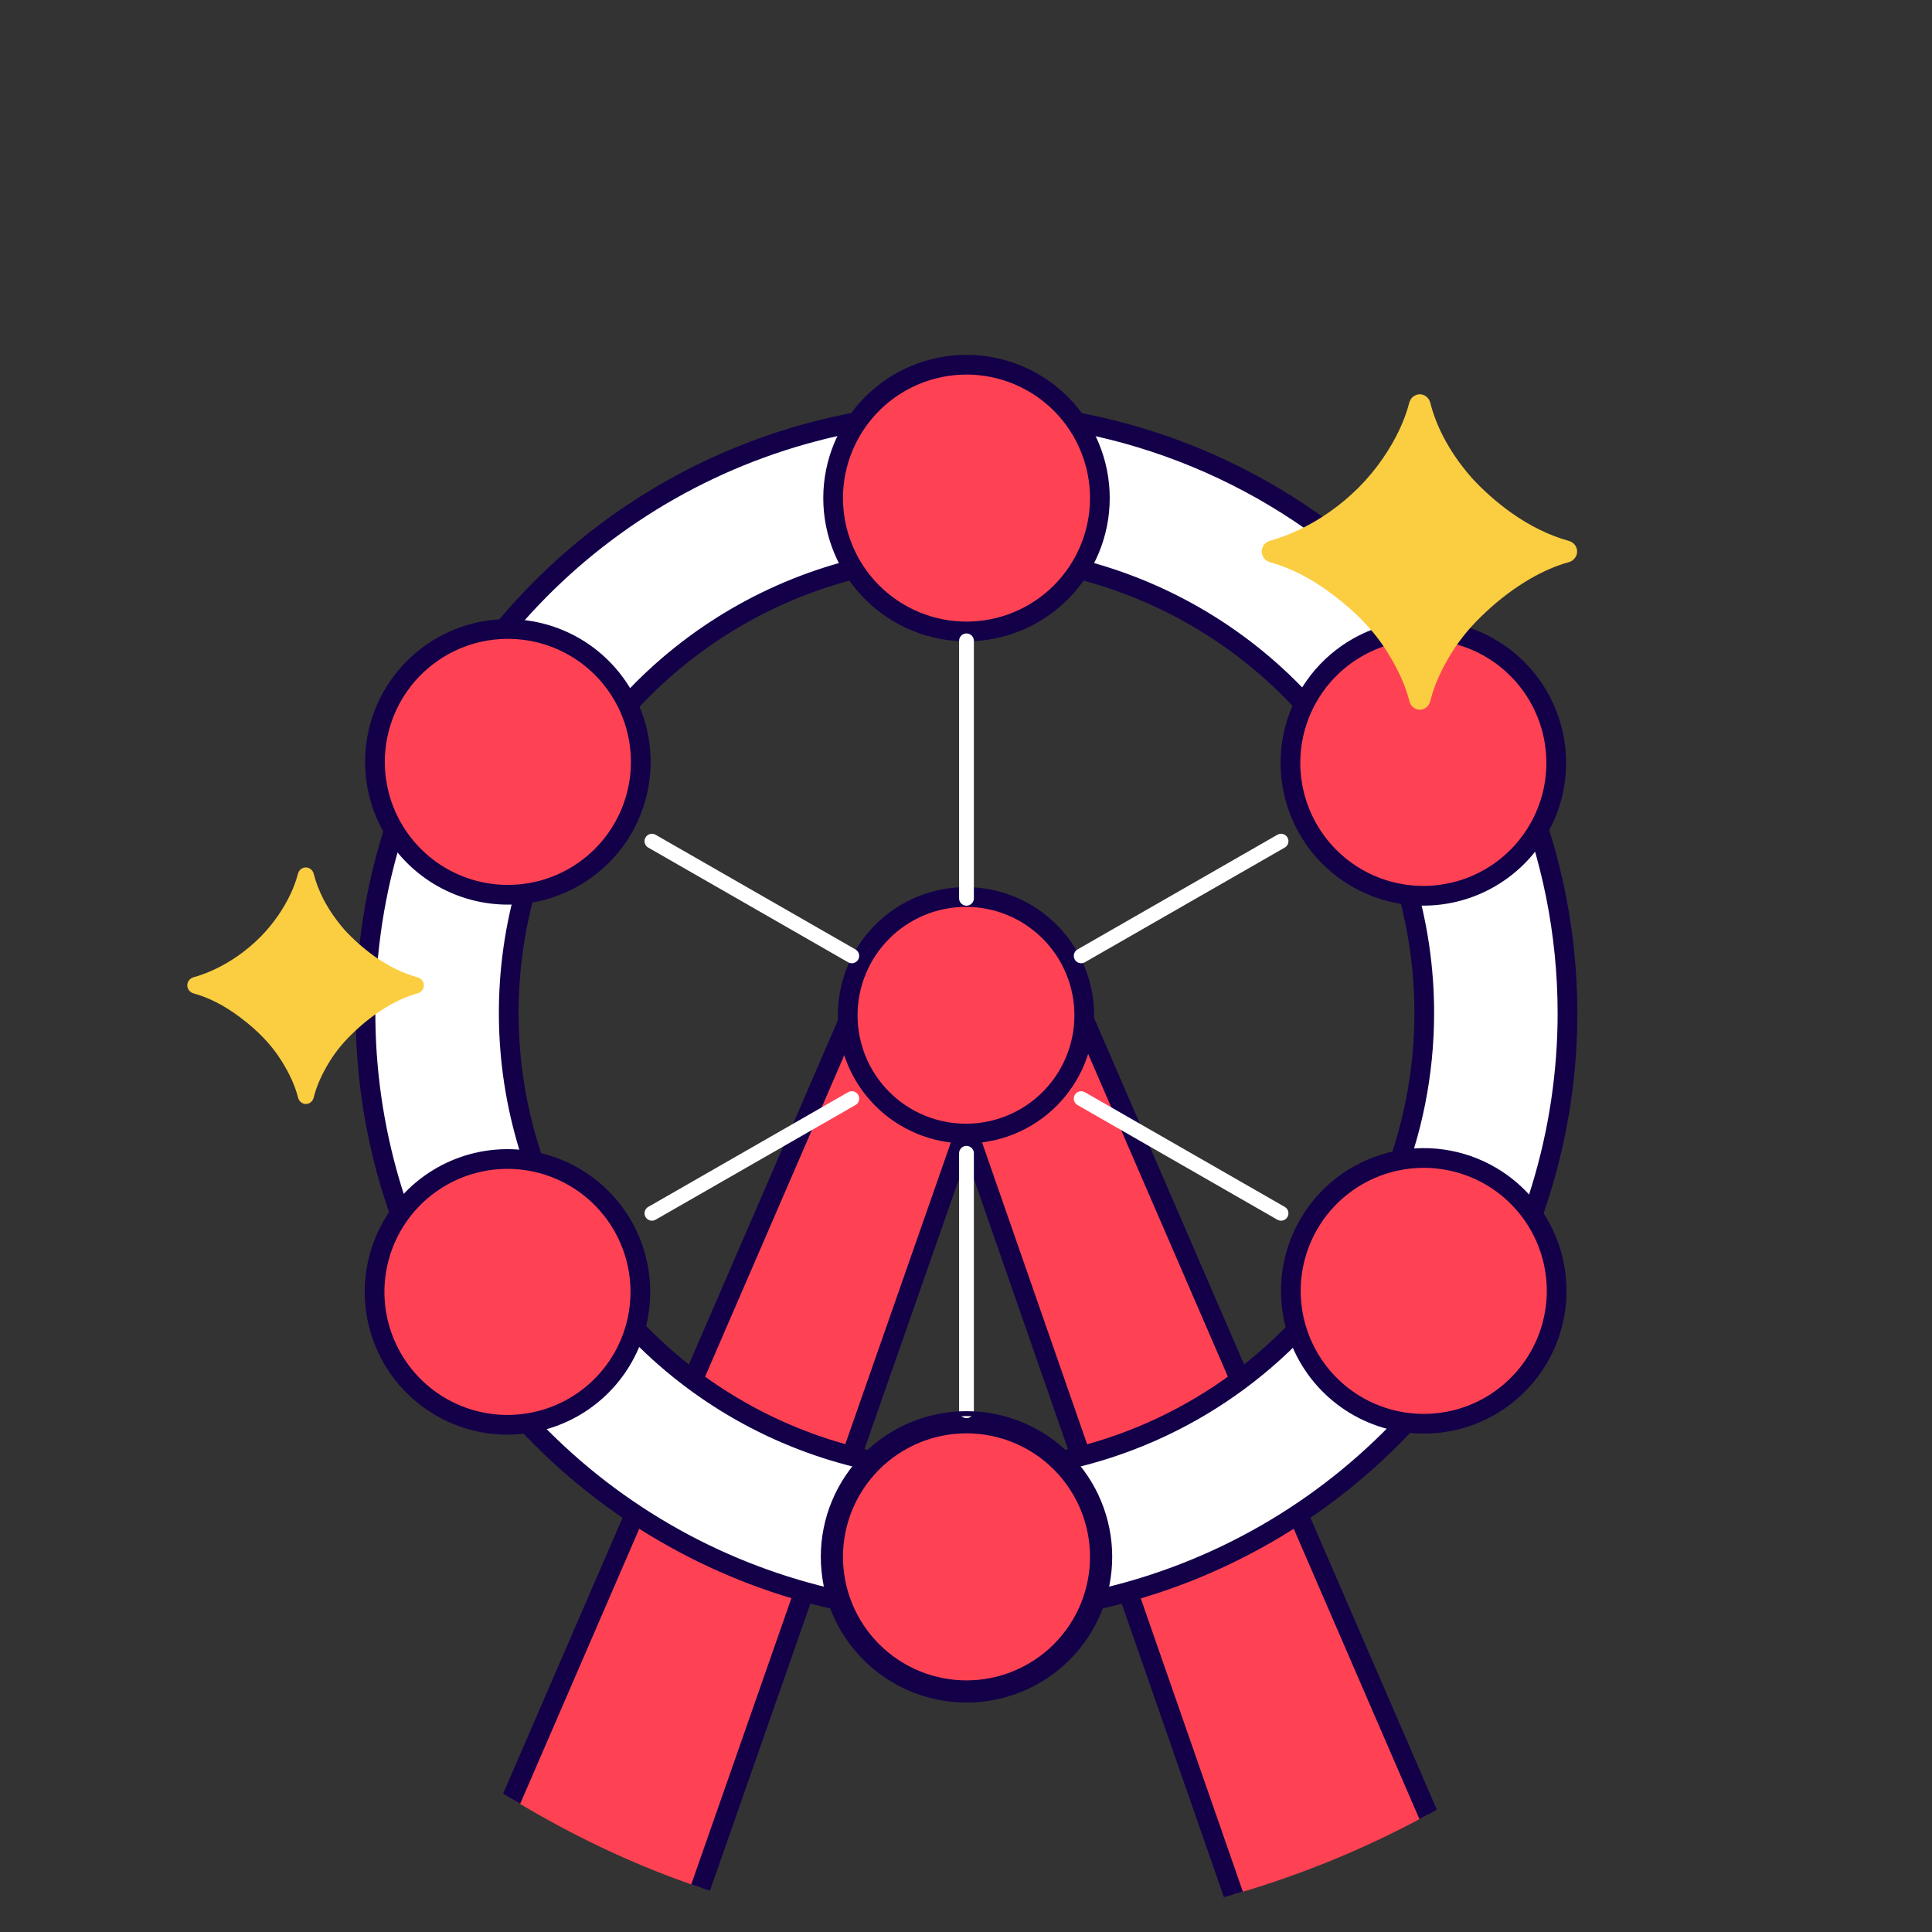 <?xml version="1.0" encoding="UTF-8"?> <svg xmlns="http://www.w3.org/2000/svg" width="196" height="196" viewBox="0 0 196 196" fill="none"><rect x="0" y="0" width="196" height="196" fill="#333333" stroke="none"/><g clip-path="url(#clip0_504_2053)"><path d="M86.416 102.764L48.713 189.852L69.498 196L98.05 114.398L127.498 199L147.387 189.852L109.684 102.764H86.416Z" fill="#FE4254" stroke="#130049" stroke-width="2"></path><path d="M98.05 41.793C85.991 41.793 74.203 45.369 64.176 52.069C54.15 58.768 46.335 68.29 41.72 79.431C37.105 90.573 35.898 102.832 38.25 114.659C40.603 126.486 46.41 137.35 54.937 145.877C63.464 154.404 74.328 160.211 86.155 162.564C97.982 164.916 110.242 163.709 121.383 159.094C132.524 154.479 142.046 146.665 148.746 136.638C155.445 126.611 159.021 114.823 159.021 102.764C159.008 86.597 152.581 71.097 141.149 59.665C129.717 48.234 114.217 41.806 98.05 41.793V41.793ZM98.05 149.205C88.865 149.205 79.886 146.481 72.249 141.378C64.612 136.275 58.66 129.022 55.145 120.536C51.63 112.05 50.71 102.713 52.502 93.704C54.294 84.695 58.717 76.421 65.212 69.926C71.707 63.431 79.981 59.008 88.99 57.216C97.999 55.424 107.336 56.344 115.822 59.859C124.308 63.374 131.561 69.326 136.664 76.963C141.767 84.6 144.49 93.579 144.49 102.764C144.49 115.081 139.598 126.893 130.888 135.602C122.179 144.312 110.367 149.205 98.05 149.205V149.205Z" fill="white" stroke="#130049" stroke-width="2" stroke-linecap="round" stroke-linejoin="round"></path><path d="M88.483 60.098C85.946 57.561 84.52 54.119 84.52 50.531C84.52 46.942 85.946 43.501 88.483 40.963C91.021 38.426 94.462 37 98.051 37C101.639 37 105.081 38.426 107.618 40.963C110.156 43.501 111.581 46.942 111.581 50.531C111.581 54.119 110.156 57.561 107.618 60.098C105.081 62.636 101.639 64.061 98.051 64.061C94.462 64.061 91.021 62.636 88.483 60.098Z" fill="#FE4254" stroke="#130049" stroke-width="2"></path><path d="M88.483 167.51C85.946 164.973 84.52 161.531 84.52 157.942C84.52 154.354 85.946 150.912 88.483 148.375C91.021 145.837 94.462 144.412 98.051 144.412C101.639 144.412 105.081 145.837 107.618 148.375C110.156 150.912 111.581 154.354 111.581 157.942C111.581 161.531 110.156 164.973 107.618 167.51C105.081 170.048 101.639 171.473 98.051 171.473C94.462 171.473 91.021 170.048 88.483 167.51Z" fill="#FE4254" stroke="#130049" stroke-width="2"></path><path d="M58.301 65.636C60.603 66.975 62.457 68.966 63.629 71.358C64.802 73.749 65.239 76.434 64.887 79.074C64.535 81.714 63.409 84.191 61.651 86.191C59.893 88.192 57.581 89.627 55.009 90.316C52.436 91.004 49.717 90.915 47.195 90.06C44.672 89.205 42.46 87.622 40.836 85.511C39.212 83.4 38.25 80.855 38.071 78.198C37.892 75.541 38.504 72.89 39.83 70.58C40.714 69.039 41.895 67.688 43.303 66.605C44.712 65.521 46.321 64.727 48.037 64.267C49.754 63.808 51.544 63.693 53.306 63.928C55.067 64.162 56.765 64.743 58.301 65.636Z" fill="#FE4254" stroke="#130049" stroke-width="2"></path><path d="M151.317 119.362C153.601 120.717 155.433 122.716 156.586 125.108C157.738 127.501 158.157 130.18 157.793 132.81C157.428 135.441 156.294 137.904 154.534 139.893C152.774 141.881 150.467 143.306 147.9 143.988C145.334 144.67 142.623 144.579 140.108 143.726C137.594 142.873 135.387 141.297 133.764 139.195C132.142 137.092 131.177 134.558 130.989 131.909C130.802 129.26 131.401 126.615 132.711 124.305C133.595 122.746 134.782 121.379 136.201 120.284C137.62 119.189 139.243 118.388 140.976 117.927C142.708 117.467 144.515 117.357 146.291 117.603C148.066 117.849 149.775 118.447 151.317 119.362Z" fill="#FE4254" stroke="#130049" stroke-width="2"></path><path d="M44.77 119.369C47.08 118.043 49.731 117.432 52.388 117.611C55.045 117.79 57.59 118.752 59.701 120.375C61.812 121.999 63.395 124.212 64.25 126.734C65.105 129.256 65.194 131.976 64.505 134.548C63.817 137.121 62.382 139.432 60.381 141.19C58.381 142.948 55.904 144.075 53.264 144.427C50.624 144.779 47.939 144.341 45.548 143.169C43.156 141.997 41.165 140.143 39.827 137.84C38.933 136.304 38.352 134.607 38.117 132.845C37.882 131.084 37.998 129.293 38.457 127.577C38.917 125.86 39.711 124.251 40.794 122.843C41.878 121.434 43.229 120.254 44.77 119.369Z" fill="#FE4254" stroke="#130049" stroke-width="2"></path><path d="M137.787 65.643C140.106 64.338 142.76 63.749 145.413 63.95C148.067 64.151 150.602 65.132 152.699 66.771C154.795 68.409 156.36 70.632 157.196 73.159C158.032 75.685 158.102 78.402 157.397 80.968C156.691 83.534 155.242 85.834 153.232 87.578C151.222 89.322 148.741 90.432 146.101 90.768C143.461 91.105 140.78 90.652 138.397 89.468C136.014 88.284 134.035 86.421 132.708 84.114C131.82 82.57 131.247 80.865 131.022 79.098C130.797 77.331 130.924 75.537 131.396 73.82C131.869 72.102 132.676 70.496 133.773 69.092C134.87 67.689 136.234 66.516 137.787 65.643Z" fill="#FE4254" stroke="#130049" stroke-width="2"></path><path d="M86.912 107.592C86.308 106.136 85.998 104.576 85.998 103C85.998 101.424 86.308 99.864 86.912 98.408C87.515 96.952 88.398 95.629 89.513 94.515C90.627 93.4 91.95 92.516 93.406 91.913C94.862 91.31 96.422 91 97.998 91C99.574 91 101.134 91.31 102.59 91.913C104.046 92.516 105.369 93.4 106.483 94.515C107.598 95.629 108.482 96.952 109.085 98.408C109.688 99.864 109.998 101.424 109.998 103C109.998 104.576 109.688 106.136 109.085 107.592C108.482 109.048 107.598 110.371 106.483 111.485C105.369 112.6 104.046 113.483 102.59 114.087C101.134 114.69 99.574 115 97.998 115C96.422 115 94.862 114.69 93.406 114.087C91.95 113.483 90.627 112.6 89.513 111.485C88.398 110.371 87.515 109.048 86.912 107.592Z" fill="#FE4254" stroke="#130049" stroke-width="2"></path><path d="M98.049 65.013V91.13" stroke="white" stroke-width="1.5" stroke-linecap="round" stroke-linejoin="round"></path><path d="M98.049 117V143.117" stroke="white" stroke-width="1.5" stroke-linecap="round" stroke-linejoin="round"></path><path d="M66.138 85.337L86.414 96.971" stroke="white" stroke-width="1.5" stroke-linecap="round" stroke-linejoin="round"></path><path d="M109.685 96.971L129.961 85.337" stroke="white" stroke-width="1.5" stroke-linecap="round" stroke-linejoin="round"></path><path d="M86.414 111.454L66.138 123.088" stroke="white" stroke-width="1.5" stroke-linecap="round" stroke-linejoin="round"></path><path d="M109.685 111.454L129.961 123.088" stroke="white" stroke-width="1.5" stroke-linecap="round" stroke-linejoin="round"></path><path d="M83.52 157.942C83.52 161.796 85.051 165.492 87.776 168.217C90.501 170.942 94.197 172.473 98.051 172.473C101.905 172.473 105.601 170.942 108.326 168.217C111.051 165.492 112.582 161.796 112.582 157.942C112.582 154.089 111.051 150.393 108.326 147.668C105.601 144.943 101.905 143.412 98.051 143.412C94.197 143.412 90.501 144.943 87.776 147.668C85.051 150.393 83.52 154.089 83.52 157.942V157.942Z" stroke="#130049" stroke-width="0.5" stroke-linecap="round" stroke-linejoin="round"></path></g><g clip-path="url(#clip1_504_2053)"><path d="M31.029 112C30.651 112 30.331 111.726 30.239 111.359C29.947 110.188 29.388 108.944 28.561 107.625C27.582 106.042 26.186 104.573 24.374 103.219C22.798 102.027 21.221 101.215 19.645 100.781C19.271 100.679 18.999 100.348 18.999 99.96C18.999 99.581 19.261 99.254 19.626 99.149C21.172 98.708 22.66 97.992 24.093 97C25.739 95.854 27.114 94.479 28.218 92.875C29.195 91.446 29.865 90.033 30.229 88.635C30.325 88.269 30.647 88 31.026 88C31.408 88 31.733 88.275 31.826 88.646C32.036 89.484 32.365 90.341 32.812 91.219C33.374 92.302 34.093 93.344 34.968 94.344C35.864 95.323 36.864 96.208 37.968 97C39.411 98.023 40.877 98.741 42.368 99.156C42.734 99.257 42.999 99.583 42.999 99.963C42.999 100.348 42.726 100.676 42.355 100.778C41.41 101.037 40.437 101.455 39.437 102.031C38.228 102.74 37.103 103.583 36.062 104.563C35.02 105.521 34.166 106.531 33.499 107.594C32.671 108.915 32.111 110.169 31.82 111.357C31.729 111.725 31.409 112 31.029 112Z" fill="#FBCD41"></path></g><g clip-path="url(#clip2_504_2053)"><path d="M144.04 72C143.535 72 143.108 71.635 142.986 71.145C142.597 69.585 141.851 67.925 140.749 66.167C139.443 64.055 137.582 62.097 135.166 60.292C133.064 58.703 130.962 57.62 128.86 57.042C128.362 56.905 127.999 56.464 127.999 55.947C127.999 55.441 128.348 55.005 128.835 54.866C130.896 54.277 132.881 53.322 134.791 52C136.985 50.472 138.818 48.639 140.291 46.5C141.593 44.595 142.487 42.71 142.973 40.847C143.1 40.359 143.53 40 144.034 40C144.544 40 144.977 40.367 145.101 40.861C145.382 41.978 145.82 43.122 146.416 44.292C147.166 45.736 148.124 47.125 149.291 48.458C150.485 49.764 151.819 50.944 153.291 52C155.215 53.364 157.17 54.322 159.158 54.874C159.646 55.01 159.999 55.444 159.999 55.95C159.999 56.464 159.635 56.901 159.14 57.037C157.88 57.383 156.583 57.94 155.249 58.708C153.638 59.653 152.138 60.778 150.749 62.083C149.36 63.361 148.221 64.708 147.332 66.125C146.228 67.887 145.482 69.559 145.093 71.142C144.972 71.633 144.545 72 144.04 72Z" fill="#FBCD41"></path></g><defs><clipPath id="clip0_504_2053"><rect width="196" height="196" rx="98" fill="white"></rect></clipPath><clipPath id="clip1_504_2053"><rect width="24" height="24" fill="white" transform="translate(18.999 88)"></rect></clipPath><clipPath id="clip2_504_2053"><rect width="32" height="32" fill="white" transform="translate(127.999 40)"></rect></clipPath></defs></svg> 